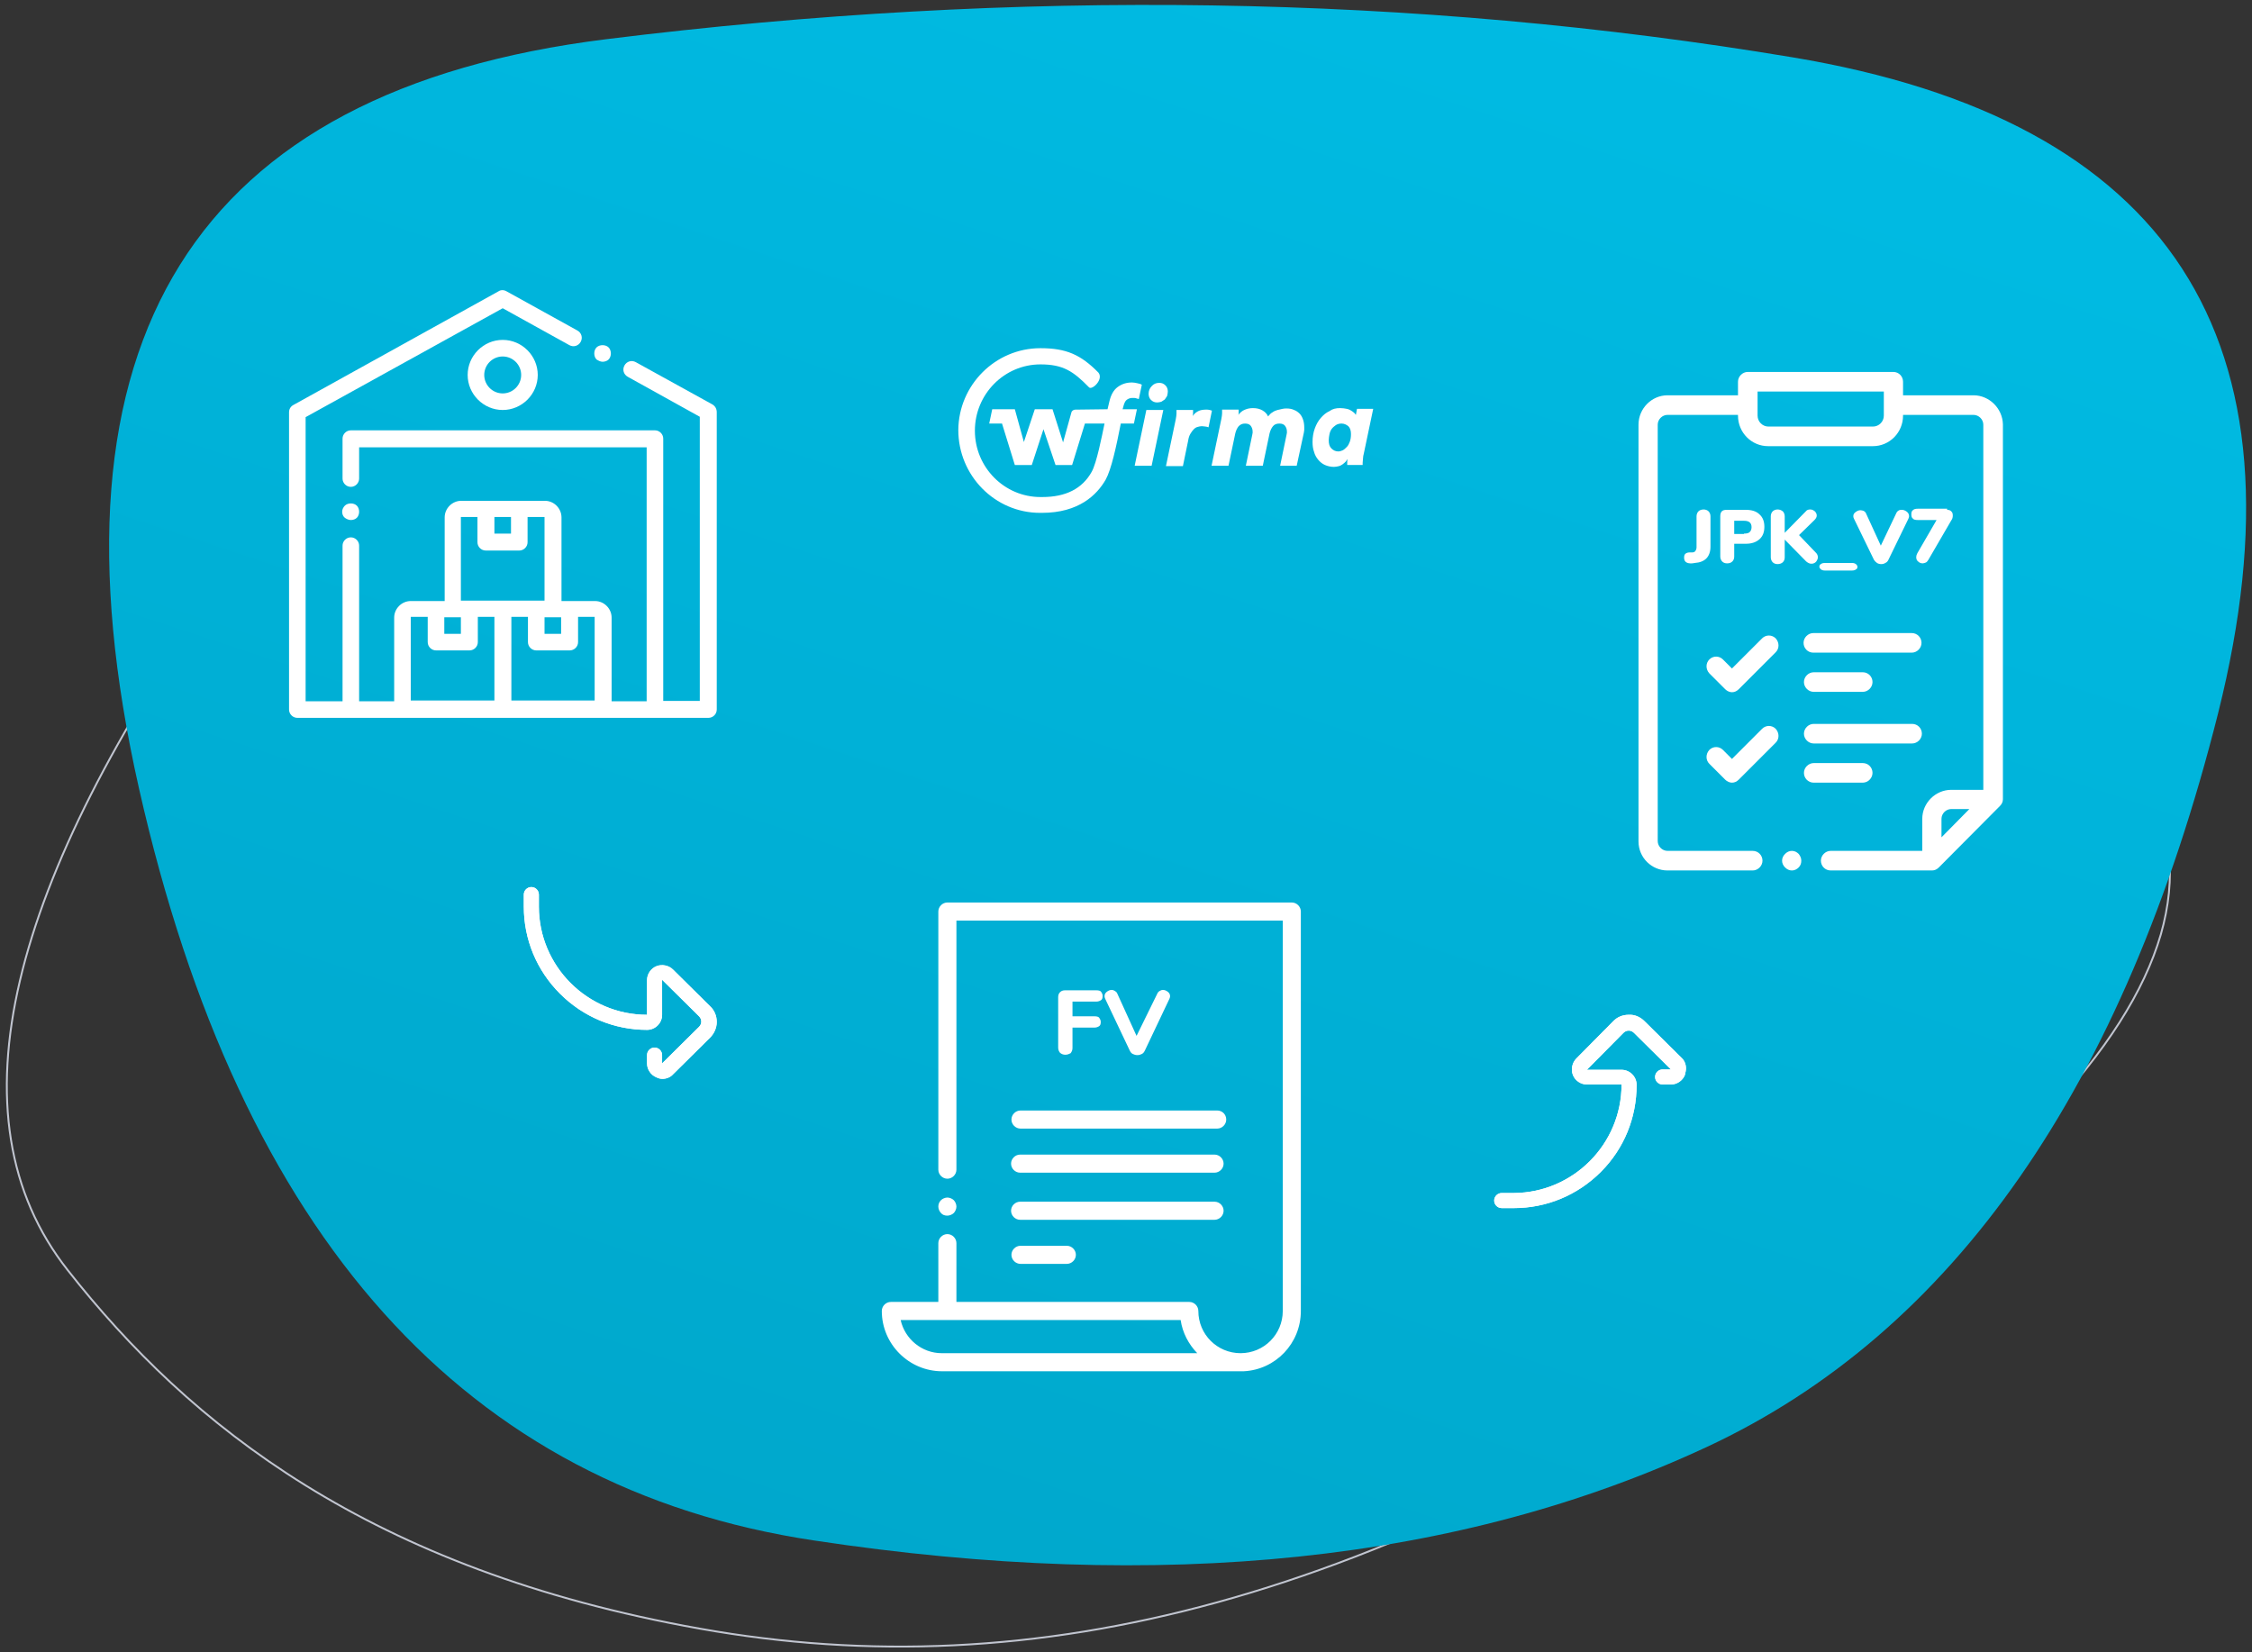 <?xml version="1.0" encoding="utf-8"?>
<!-- Generator: Adobe Illustrator 25.1.0, SVG Export Plug-In . SVG Version: 6.00 Build 0)  -->
<svg version="1.1" id="Warstwa_1" xmlns="http://www.w3.org/2000/svg" xmlns:xlink="http://www.w3.org/1999/xlink" x="0px" y="0px"
	 viewBox="0 0 597.6 438.5" style="enable-background:new 0 0 597.6 438.5;" xml:space="preserve">
<rect x="0" y="0" width="597.6" height="438.5" fill="#333333" stroke="none"/>
<style type="text/css">
	.st0{fill:none;stroke:#C1C5D0;stroke-width:0.5;stroke-linecap:round;stroke-linejoin:round;}
	.st1{fill:url(#SVGID_1_);}
	.st2{fill:#FFFFFF;}
	.st3{fill-rule:evenodd;clip-rule:evenodd;fill:#FFFFFF;}
</style>
<g>
	<path class="st0" d="M278.2,69.2c91.6,21,175.4,54.2,251.4,99.7c19,11.4,32.1,23.6,39.4,36.8c7.3,13.2,8.7,27.3,4.4,42.3
		c-4.4,15.1-14.6,31.1-30.6,48c-16.1,17-38,34.9-65.7,53.7c-111,75.4-202.5,98.4-291.4,82.5C98.1,416.6,50.2,378.1,18,337.1
		C1.9,316.7-1.9,290.8,5.3,260.2c7.2-30.6,25.3-65.8,52.9-105c27.6-39.2,59.8-65.9,96.4-80.2C191.2,60.7,232.4,58.7,278.2,69.2z"/>
	
		<linearGradient id="SVGID_1_" gradientUnits="userSpaceOnUse" x1="395.768" y1="823.679" x2="215.768" y2="279.679" gradientTransform="matrix(1 0 0 -1 0 716)">
		<stop  offset="0" style="stop-color:#00BFE8"/>
		<stop  offset="1" style="stop-color:#00A7CB"/>
	</linearGradient>
	<path class="st1" d="M475.6,15.2C375.4-1.5,270.4-3.2,160.9,10.4S10,90.2,36.9,209.3c26.9,119,86.6,185.6,179.1,199.5
		c92.5,14,171.4,5.7,236.9-24.8c65.5-30.5,110.7-95.5,135.7-194.7C613.5,90,575.9,31.9,475.6,15.2z"/>
	<path class="st2" d="M93.1,138c0.6,0,1.2-0.2,1.6-0.6c0.4-0.4,0.6-1,0.6-1.6c0-0.6-0.2-1.2-0.6-1.6c-0.4-0.4-1-0.6-1.6-0.6
		c-0.6,0-1.2,0.2-1.6,0.6c-0.4,0.4-0.7,1-0.7,1.6c0,0.6,0.2,1.2,0.7,1.6C91.9,137.7,92.5,138,93.1,138z"/>
	<path class="st2" d="M189,107.3l-20.3-11.2c-1.1-0.6-2.4-0.2-3,0.9c-0.6,1.1-0.2,2.4,0.9,3l19.1,10.6v75.4H176v-69.6
		c0-1.2-1-2.2-2.2-2.2H93.1c-1.2,0-2.2,1-2.2,2.2v10.6c0,1.2,1,2.2,2.2,2.2c1.2,0,2.2-1,2.2-2.2v-8.3h76.3v67.4h-9.3v-22.2
		c0-2.4-2-4.4-4.4-4.4H149v-22.2c0-2.4-2-4.4-4.4-4.4h-22.2c-2.4,0-4.4,2-4.4,4.4v22.2H109c-2.4,0-4.4,2-4.4,4.4v22.2h-9.3v-41.3
		c0-1.2-1-2.2-2.2-2.2c-1.2,0-2.2,1-2.2,2.2v41.3h-9.8v-75.4l52.3-28.9l17.7,9.8c1.1,0.6,2.4,0.2,3-0.9c0.6-1.1,0.2-2.4-0.9-3
		l-18.8-10.4c-0.7-0.4-1.5-0.4-2.1,0l-54.5,30.2c-0.7,0.4-1.1,1.1-1.1,1.9v78.9c0,1.2,1,2.2,2.2,2.2h109.1c1.2,0,2.2-1,2.2-2.2
		v-78.9C190.2,108.4,189.7,107.7,189,107.3z M144.5,163.8h4.4v4.4h-4.4V163.8z M135.6,137.2v4.4h-4.4v-4.4H135.6z M122.3,137.2h4.4
		v6.7c0,1.2,1,2.2,2.2,2.2h8.9c1.2,0,2.2-1,2.2-2.2v-6.7h4.5l0,22.2c0,0,0,0,0,0h-22.2V137.2z M122.3,163.8v4.4h-4.4v-4.4H122.3z
		 M109,185.9v-22.2h4.5v6.7c0,1.2,1,2.2,2.2,2.2h8.9c1.2,0,2.2-1,2.2-2.2v-6.7h4.4l0,22.2c0,0,0,0,0,0H109z M135.7,185.9v-22.2h4.4
		v6.7c0,1.2,1,2.2,2.2,2.2h8.9c1.2,0,2.2-1,2.2-2.2v-6.7h4.4l0,22.2c0,0,0,0,0,0H135.7z"/>
	<path class="st2" d="M159.9,96c0.6,0,1.2-0.2,1.6-0.6c0.4-0.4,0.6-1,0.6-1.6c0-0.6-0.2-1.2-0.6-1.6c-0.4-0.4-1-0.6-1.6-0.6
		c-0.6,0-1.2,0.2-1.6,0.6c-0.4,0.4-0.6,1-0.6,1.6c0,0.6,0.2,1.2,0.6,1.6C158.8,95.7,159.3,96,159.9,96z"/>
	<path class="st2" d="M124.1,99.5c0,5.1,4.2,9.3,9.3,9.3c5.1,0,9.3-4.2,9.3-9.3s-4.2-9.3-9.3-9.3C128.3,90.2,124.1,94.4,124.1,99.5z
		 M138.3,99.5c0,2.7-2.2,4.9-4.9,4.9c-2.7,0-4.9-2.2-4.9-4.9c0-2.7,2.2-4.9,4.9-4.9C136.1,94.6,138.3,96.8,138.3,99.5z"/>
	<path class="st2" d="M342.8,239.5h-91.4c-1.3,0-2.4,1.1-2.4,2.4v68.5c0,1.3,1.1,2.4,2.4,2.4c1.3,0,2.4-1.1,2.4-2.4v-66.1h86.6
		v103.6c0,6.2-5,11.2-11.2,11.2c-6.2,0-11.2-5-11.2-11.2c0-1.3-1.1-2.4-2.4-2.4h-61.8v-15.6c0-1.3-1.1-2.4-2.4-2.4
		c-1.3,0-2.4,1.1-2.4,2.4v15.6h-12.6c-1.3,0-2.4,1.1-2.4,2.4c0,8.8,7.2,16,16,16h79.7c0.1,0,0.2,0,0.3,0c8.5-0.4,15.2-7.4,15.2-16
		v-106C345.2,240.6,344.1,239.5,342.8,239.5z M249.9,359.1c-5.3,0-9.8-3.8-10.9-8.8h74.3c0.5,3.4,2.1,6.4,4.4,8.8H249.9z"/>
	<path class="st2" d="M270.7,323.7h51.6c1.3,0,2.4-1.1,2.4-2.4c0-1.3-1.1-2.4-2.4-2.4h-51.6c-1.3,0-2.4,1.1-2.4,2.4
		C268.3,322.6,269.4,323.7,270.7,323.7z"/>
	<path class="st2" d="M270.7,311.2h51.6c1.3,0,2.4-1.1,2.4-2.4c0-1.3-1.1-2.4-2.4-2.4h-51.6c-1.3,0-2.4,1.1-2.4,2.4
		C268.3,310.1,269.4,311.2,270.7,311.2z"/>
	<path class="st2" d="M323,294.7h-52.2c-1.3,0-2.4,1.1-2.4,2.4c0,1.3,1.1,2.4,2.4,2.4H323c1.3,0,2.4-1.1,2.4-2.4
		C325.4,295.7,324.3,294.7,323,294.7z"/>
	<path class="st2" d="M285.5,333c0-1.3-1.1-2.4-2.4-2.4h-12.3c-1.3,0-2.4,1.1-2.4,2.4c0,1.3,1.1,2.4,2.4,2.4h12.3
		C284.4,335.4,285.5,334.3,285.5,333z"/>
	<path class="st2" d="M251.4,322.6c0.6,0,1.3-0.3,1.7-0.7s0.7-1.1,0.7-1.7s-0.3-1.3-0.7-1.7s-1.1-0.7-1.7-0.7
		c-0.6,0-1.3,0.3-1.7,0.7c-0.5,0.5-0.7,1.1-0.7,1.7s0.3,1.3,0.7,1.7C250.1,322.4,250.7,322.6,251.4,322.6z"/>
	<path class="st2" d="M282.7,279.9c-0.6,0-1-0.2-1.4-0.5c-0.3-0.4-0.5-0.8-0.5-1.4v-13.4c0-0.6,0.2-1,0.5-1.3
		c0.3-0.3,0.7-0.5,1.3-0.5h8.3c0.6,0,1.1,0.1,1.3,0.4s0.4,0.6,0.4,1.1c0,0.5-0.1,0.9-0.4,1.1s-0.7,0.4-1.3,0.4h-6.3v3.9h5.8
		c0.6,0,1.1,0.1,1.3,0.4s0.4,0.6,0.4,1.1c0,0.5-0.1,0.9-0.4,1.1s-0.7,0.4-1.3,0.4h-5.8v5.4c0,0.6-0.2,1-0.5,1.4
		C283.7,279.7,283.3,279.9,282.7,279.9z M307.1,263.7c0.1-0.3,0.4-0.6,0.6-0.7c0.3-0.2,0.6-0.3,0.9-0.3c0.5,0,0.9,0.2,1.3,0.5
		c0.4,0.3,0.6,0.7,0.6,1.2c0,0.2-0.1,0.5-0.2,0.7l-6.5,13.7c-0.2,0.4-0.4,0.7-0.8,0.9c-0.4,0.2-0.7,0.3-1.2,0.3
		c-0.4,0-0.8-0.1-1.2-0.3c-0.4-0.2-0.6-0.5-0.8-0.9l-6.5-13.7c-0.1-0.2-0.2-0.5-0.2-0.7c0-0.5,0.2-0.9,0.6-1.2
		c0.4-0.3,0.8-0.5,1.3-0.5c0.3,0,0.6,0.1,0.9,0.3c0.3,0.2,0.5,0.4,0.6,0.7l5.1,11.2L307.1,263.7z"/>
	<path class="st2" d="M523.7,104.9H505v-3.6c0-1.4-1.1-2.6-2.6-2.6h-38.6c-1.4,0-2.6,1.2-2.6,2.6v3.6h-18.7c-4.2,0-7.7,3.5-7.7,7.8
		v110.6c0,4.3,3.5,7.7,7.7,7.7h22.6c1.4,0,2.6-1.2,2.6-2.6c0-1.4-1.1-2.6-2.6-2.6h-22.6c-1.4,0-2.6-1.2-2.6-2.6V112.7
		c0-1.4,1.2-2.6,2.6-2.6h18.7v0.2c0,4.5,3.6,8.1,8,8.1H497c4.4,0,8-3.6,8-8.1v-0.2h18.7c1.4,0,2.6,1.2,2.6,2.6v96.9h-8.5
		c-4.2,0-7.7,3.5-7.7,7.7v8.5h-24.3c-1.4,0-2.6,1.2-2.6,2.6c0,1.4,1.1,2.6,2.6,2.6h26.9c0.7,0,1.3-0.3,1.8-0.8l16.2-16.3
		c0.5-0.5,0.8-1.1,0.8-1.8v-99.5C531.4,108.4,527.9,104.9,523.7,104.9z M499.9,110.3c0,1.6-1.3,2.9-2.9,2.9h-27.7
		c-1.6,0-2.9-1.3-2.9-2.9v-6.4h33.5L499.9,110.3L499.9,110.3z M517.8,214.7h4.8l-7.4,7.5v-4.9C515.2,215.9,516.4,214.7,517.8,214.7z
		"/>
	<path class="st2" d="M457.2,175c-1-1-2.6-1-3.6,0c-1,1-1,2.6,0,3.7l4.2,4.2c0.5,0.5,1.2,0.8,1.8,0.8c0.7,0,1.3-0.3,1.8-0.8l9.8-9.8
		c1-1,1-2.6,0-3.7c-1-1-2.6-1-3.6,0l-8,8L457.2,175z"/>
	<path class="st2" d="M481.3,183.6h13c1.4,0,2.6-1.2,2.6-2.6s-1.1-2.6-2.6-2.6h-13c-1.4,0-2.6,1.2-2.6,2.6S479.9,183.6,481.3,183.6z
		"/>
	<path class="st2" d="M507.3,168h-26.1c-1.4,0-2.6,1.2-2.6,2.6s1.1,2.6,2.6,2.6h26.1c1.4,0,2.6-1.2,2.6-2.6S508.8,168,507.3,168z"/>
	<path class="st2" d="M453.6,202.7l4.2,4.2c0.5,0.5,1.2,0.8,1.8,0.8c0.7,0,1.3-0.3,1.8-0.8l9.8-9.8c1-1,1-2.6,0-3.7
		c-1-1-2.6-1-3.6,0l-8,8l-2.4-2.4c-1-1-2.6-1-3.6,0C452.6,200.1,452.6,201.7,453.6,202.7z"/>
	<path class="st2" d="M496.9,205.1c0-1.4-1.1-2.6-2.6-2.6h-13c-1.4,0-2.6,1.2-2.6,2.6c0,1.4,1.1,2.6,2.6,2.6h13
		C495.7,207.7,496.9,206.5,496.9,205.1z"/>
	<path class="st2" d="M481.3,197.3h26.1c1.4,0,2.6-1.2,2.6-2.6s-1.1-2.6-2.6-2.6h-26.1c-1.4,0-2.6,1.2-2.6,2.6
		S479.9,197.3,481.3,197.3z"/>
	<path class="st2" d="M475.5,225.8c-0.7,0-1.3,0.3-1.8,0.8c-0.5,0.5-0.8,1.1-0.8,1.8c0,0.7,0.3,1.3,0.8,1.8c0.5,0.5,1.1,0.8,1.8,0.8
		c0.7,0,1.3-0.3,1.8-0.8c0.5-0.5,0.7-1.1,0.7-1.8c0-0.7-0.3-1.3-0.7-1.8C476.8,226.1,476.2,225.8,475.5,225.8z"/>
	<path class="st2" d="M449.1,149.5c-1.5,0.1-2.2-0.4-2.2-1.5c0-0.5,0.1-0.8,0.3-1c0.2-0.2,0.6-0.4,1.1-0.4l0.7,0
		c0.4,0,0.7-0.1,0.9-0.4c0.2-0.3,0.3-0.6,0.3-1V137c0-0.5,0.2-1,0.5-1.3c0.3-0.3,0.8-0.5,1.4-0.5c0.5,0,1,0.2,1.3,0.5
		c0.3,0.3,0.5,0.8,0.5,1.3v8.1c0,1.3-0.4,2.4-1.1,3.1c-0.7,0.7-1.7,1.1-3.1,1.2L449.1,149.5z M458.3,149.5c-0.6,0-1-0.2-1.3-0.5
		c-0.3-0.3-0.5-0.8-0.5-1.3V137c0-0.5,0.1-1,0.4-1.3c0.3-0.3,0.7-0.4,1.3-0.4h5.1c1.6,0,2.8,0.4,3.6,1.2c0.9,0.8,1.3,1.9,1.3,3.3
		c0,1.4-0.4,2.5-1.3,3.3c-0.9,0.8-2.1,1.2-3.6,1.2h-3.1v3.4c0,0.6-0.2,1-0.5,1.3C459.3,149.4,458.8,149.5,458.3,149.5z M462.8,141.6
		c0.7,0,1.2-0.1,1.5-0.4c0.3-0.3,0.5-0.7,0.5-1.3c0-1.2-0.7-1.7-2-1.7h-2.6v3.5H462.8z M481.9,146.7c0.3,0.3,0.5,0.7,0.5,1.2
		c0,0.4-0.2,0.8-0.5,1.2c-0.3,0.3-0.7,0.5-1.2,0.5c-0.5,0-0.9-0.2-1.4-0.6l-5.7-5.8v4.7c0,0.6-0.2,1-0.5,1.3
		c-0.3,0.3-0.8,0.5-1.4,0.5c-0.6,0-1-0.2-1.3-0.5c-0.3-0.3-0.5-0.8-0.5-1.3V137c0-0.5,0.2-1,0.5-1.3c0.3-0.3,0.8-0.5,1.3-0.5
		c0.6,0,1,0.2,1.4,0.5c0.3,0.3,0.5,0.8,0.5,1.3v4.4l5.6-5.7c0.3-0.4,0.7-0.5,1.2-0.5s0.8,0.2,1.2,0.5c0.3,0.3,0.5,0.7,0.5,1.1
		s-0.2,0.8-0.6,1.2l-4.1,4L481.9,146.7z M484.2,151.4c-0.4,0-0.7-0.1-1-0.3c-0.2-0.2-0.4-0.4-0.4-0.7c0-0.3,0.1-0.6,0.4-0.7
		c0.2-0.2,0.6-0.3,1-0.3h7.3c0.4,0,0.7,0.1,1,0.3c0.2,0.2,0.4,0.4,0.4,0.7c0,0.3-0.1,0.6-0.4,0.7c-0.2,0.2-0.6,0.3-1,0.3H484.2z
		 M503.2,136.2c0.1-0.3,0.4-0.6,0.6-0.7c0.3-0.2,0.6-0.2,0.9-0.2c0.5,0,0.9,0.2,1.3,0.5c0.4,0.3,0.6,0.7,0.6,1.2
		c0,0.2-0.1,0.5-0.2,0.7l-5.3,10.9c-0.2,0.4-0.4,0.6-0.8,0.8c-0.3,0.2-0.7,0.3-1.1,0.3c-0.4,0-0.8-0.1-1.1-0.3
		c-0.3-0.2-0.6-0.5-0.8-0.8l-5.3-10.9c-0.1-0.2-0.2-0.4-0.2-0.7c0-0.5,0.2-0.8,0.6-1.1c0.4-0.3,0.8-0.5,1.3-0.5
		c0.3,0,0.6,0.1,0.9,0.2c0.3,0.2,0.5,0.4,0.6,0.7l3.9,8.5L503.2,136.2z M516.7,135.3c0.5,0,0.8,0.1,1.1,0.4c0.3,0.3,0.4,0.6,0.4,1.1
		c0,0.5-0.1,0.9-0.4,1.3l-6.1,10.5c-0.2,0.3-0.4,0.6-0.7,0.7c-0.3,0.1-0.5,0.2-0.8,0.2c-0.5,0-0.9-0.2-1.2-0.5
		c-0.4-0.3-0.5-0.7-0.5-1.2c0-0.3,0.1-0.6,0.3-1l5.1-8.8h-5c-0.6,0-1.1-0.1-1.3-0.4c-0.3-0.2-0.4-0.6-0.4-1.1c0-0.5,0.1-0.9,0.4-1.1
		c0.3-0.3,0.7-0.4,1.3-0.4H516.7z"/>
	<path class="st3" d="M276.1,92.4c6.8,0,10.7,1.7,15.4,6.5c1.4,1.8-1.7,4.7-2.5,3.9c-4.2-4.3-6.9-6.1-12.9-6.1
		c-9.6,0-17.4,7.9-17.4,17.6s7.8,17.6,17.4,17.6l0.5,0c6.2,0,10.6-2.2,13.1-6.7c1.3-2.3,2.7-9.4,3.4-12.8h-5.2l-3.4,11h-4.4
		l-3.2-9.5l-3.1,9.5h-4.5l-3.4-11h-3.4l0.8-3.8h1.4l0,0h4.6l2.4,8.7l2.9-8.7h4.7l2.8,8.8l2.2-7.9c0.1-0.5,0.6-0.8,1.1-0.8h0.6
		l7.9-0.1l0.5-2.1c0.4-1.7,1.1-3,2.2-3.8c1.1-0.8,2.3-1.2,3.8-1.2c0.5,0,0.9,0.1,1.4,0.2s0.9,0.2,1.2,0.4l-0.8,3.8
		c0,0-0.3-0.1-0.7-0.2c-0.2-0.1-0.6-0.1-1-0.1c-0.6,0-1.1,0.2-1.5,0.5c-0.4,0.3-0.6,0.8-0.8,1.4l-0.3,1.1h3.8l-0.8,3.8h-3.5l0,0.1
		c-1.2,6.1-2.5,12.1-4,14.8c-2.3,4-7.1,8.8-16.9,8.8l-0.5,0c-12,0-21.7-9.9-21.7-22C254.4,102.2,264.1,92.4,276.1,92.4z
		 M355.6,108.3c0.7,0,1.3,0.1,1.8,0.2c0.5,0.1,0.9,0.3,1.2,0.5c0.3,0.2,0.6,0.4,0.8,0.6c0.2,0.2,0.3,0.4,0.4,0.5l0.3-1.6h4.3
		l-2.5,11.9c-0.1,0.4-0.2,0.8-0.2,1.2c0,0.4-0.1,0.8-0.1,1.2v0.2c0,0.1,0,0.2,0,0.4h-4.1c0-0.1,0-0.2,0-0.3V123c0-0.4,0-0.8,0.1-1.2
		c-0.1,0.2-0.3,0.4-0.5,0.7c-0.2,0.2-0.5,0.5-0.8,0.7c-0.3,0.2-0.6,0.4-1,0.5c-0.4,0.1-0.9,0.2-1.3,0.2c-0.9,0-1.7-0.2-2.4-0.5
		c-0.7-0.3-1.3-0.8-1.8-1.4c-0.5-0.6-0.9-1.3-1.1-2.1c-0.3-0.8-0.4-1.7-0.4-2.6c0-1.3,0.2-2.5,0.6-3.6c0.4-1.1,0.9-2,1.6-2.8
		c0.7-0.8,1.4-1.4,2.3-1.8C353.6,108.5,354.5,108.3,355.6,108.3z M308.7,108.8l-3.1,14.8h-4.5l3.1-14.8H308.7z M320.1,108.7
		c0.3,0,0.6,0,0.9,0.1c0.3,0.1,0.5,0.1,0.6,0.2l-0.9,4.4c-0.3-0.1-0.6-0.2-0.8-0.2c-0.2,0-0.6-0.1-1-0.1c-0.4,0-0.7,0.1-1.1,0.2
		c-0.4,0.1-0.7,0.3-1,0.6c-0.3,0.3-0.6,0.7-0.9,1.2c-0.3,0.5-0.5,1.1-0.6,1.8l-1.4,6.8h-4.5l2.6-12.4c0.1-0.6,0.2-1.1,0.2-1.5
		c0-0.4,0-0.7,0-1h4.4c0,0,0,0.2,0,0.6c0,0.3,0,0.7-0.1,1c0.5-0.7,1-1.1,1.7-1.4C318.7,108.8,319.4,108.7,320.1,108.7z M341.4,108.4
		c0.7,0,1.4,0.1,2,0.4c0.6,0.2,1.1,0.6,1.5,1c0.4,0.4,0.7,1,0.9,1.6c0.2,0.6,0.3,1.3,0.3,2c0,0.2,0,0.5,0,0.7c0,0.2-0.1,0.5-0.1,0.7
		l-1.9,8.8h-4.4l1.7-8.2c0-0.2,0.1-0.4,0.1-0.5c0-0.2,0-0.3,0-0.4c0-0.6-0.2-1.1-0.5-1.5c-0.3-0.4-0.8-0.6-1.5-0.6
		c-0.7,0-1.3,0.2-1.7,0.7c-0.4,0.5-0.7,1.1-0.9,1.9l-1.8,8.6h-4.5l1.7-8.2c0-0.2,0.1-0.4,0.1-0.5c0-0.2,0-0.3,0-0.4
		c0-0.6-0.2-1.1-0.5-1.5c-0.3-0.4-0.8-0.6-1.5-0.6c-0.7,0-1.2,0.2-1.7,0.7c-0.4,0.5-0.7,1.1-0.9,1.9l-1.8,8.6h-4.5l2.6-12.4
		c0.1-0.6,0.2-1.1,0.2-1.5c0-0.4,0-0.7,0-1h4.4v0.8c0,0.2,0,0.4-0.1,0.6c0.5-0.6,1-1.1,1.8-1.4c0.7-0.3,1.4-0.4,2.1-0.4
		c1,0,1.8,0.2,2.5,0.6c0.7,0.4,1.2,0.9,1.5,1.6c0.4-0.5,0.8-0.9,1.2-1.1c0.4-0.3,0.9-0.5,1.3-0.6c0.4-0.1,0.8-0.2,1.3-0.3
		C340.7,108.4,341.1,108.4,341.4,108.4z M356,112.4c-0.5,0-1,0.1-1.5,0.4c-0.4,0.3-0.8,0.6-1.1,1c-0.3,0.4-0.5,0.9-0.6,1.4
		c-0.1,0.5-0.2,1.1-0.2,1.6c0,1,0.2,1.7,0.7,2.2c0.5,0.5,1.1,0.8,1.8,0.8c0.4,0,0.8-0.1,1.2-0.3c0.4-0.2,0.7-0.5,1.1-0.9
		s0.6-0.9,0.8-1.4c0.2-0.6,0.3-1.2,0.3-2c0-0.9-0.2-1.6-0.7-2.1C357.3,112.7,356.7,112.4,356,112.4z M307.6,101.6
		c0.7,0,1.2,0.2,1.7,0.7c0.4,0.4,0.6,1,0.6,1.6c0,0.4-0.1,0.8-0.2,1.2c-0.2,0.3-0.4,0.6-0.6,0.9c-0.3,0.2-0.6,0.4-0.9,0.6
		c-0.4,0.1-0.7,0.2-1.1,0.2c-0.7,0-1.2-0.2-1.7-0.7c-0.4-0.4-0.6-1-0.6-1.6c0-0.8,0.3-1.5,0.8-2
		C306.1,101.9,306.8,101.6,307.6,101.6z"/>
	<path class="st2" d="M175.8,286.3c1,0,2.1-0.4,2.8-1.2l9.8-9.7c1.1-1.1,1.8-2.6,1.8-4.2c0-1.6-0.6-3.1-1.8-4.2l-9.8-9.7
		c-1.1-1.1-2.9-1.5-4.4-0.9c-1.5,0.6-2.5,2.1-2.5,3.7v9.2c-15.8,0-28.7-12.9-28.7-28.7v-3.2c0-1.1-0.9-2-2-2s-2,0.9-2,2v3.2
		c0,8.7,3.4,16.9,9.6,23.1c6.2,6.2,14.4,9.6,23.1,9.6c2.2,0,4-1.8,4-4V260c0,0,0,0,0,0c0,0,0,0,0,0c0,0,0,0,0,0l9.8,9.7
		c0.4,0.4,0.6,0.9,0.6,1.4s-0.2,1-0.6,1.4l-9.8,9.7l0,0c0,0,0,0,0,0c0,0,0,0,0,0v-2.2c0-1.1-0.9-2-2-2c-1.1,0-2,0.9-2,2v2.2
		c0,1.6,1,3.1,2.5,3.7C174.8,286.2,175.3,286.3,175.8,286.3z"/>
	<path class="st2" d="M175.8,286.3c1,0,2.1-0.4,2.8-1.2l9.8-9.7c1.1-1.1,1.8-2.6,1.8-4.2c0-1.6-0.6-3.1-1.8-4.2l-9.8-9.7
		c-1.1-1.1-2.9-1.5-4.4-0.9c-1.5,0.6-2.5,2.1-2.5,3.7v9.2c-15.8,0-28.7-12.9-28.7-28.7v-3.2c0-1.1-0.9-2-2-2s-2,0.9-2,2v3.2
		c0,8.7,3.4,16.9,9.6,23.1c6.2,6.2,14.4,9.6,23.1,9.6c2.2,0,4-1.8,4-4V260c0,0,0,0,0,0c0,0,0,0,0,0c0,0,0,0,0,0l9.8,9.7
		c0.4,0.4,0.6,0.9,0.6,1.4s-0.2,1-0.6,1.4l-9.8,9.7l0,0c0,0,0,0,0,0c0,0,0,0,0,0v-2.2c0-1.1-0.9-2-2-2c-1.1,0-2,0.9-2,2v2.2
		c0,1.6,1,3.1,2.5,3.7C174.8,286.2,175.3,286.3,175.8,286.3z"/>
	<path class="st2" d="M447.4,283.5c0-1-0.4-2.1-1.2-2.8l-9.8-9.7c-1.1-1.1-2.6-1.8-4.2-1.7c-1.6,0-3.1,0.6-4.2,1.8l-9.7,9.8
		c-1.1,1.1-1.5,2.9-0.9,4.4c0.6,1.5,2.1,2.5,3.7,2.5l9.2,0c0,15.8-12.8,28.7-28.6,28.8l-3.2,0c-1.1,0-2,0.9-2,2c0,1.1,0.9,2,2,2
		l3.2,0c8.7,0,16.9-3.4,23.1-9.6c6.2-6.2,9.5-14.4,9.5-23.1c0-2.2-1.8-4-4-4l-9.2,0h0c0,0,0,0,0,0c0,0,0,0,0,0l9.7-9.8
		c0.4-0.4,0.9-0.6,1.4-0.6c0.5,0,1,0.2,1.4,0.6l9.8,9.7l0,0c0,0,0,0,0,0c0,0,0,0,0,0l-2.2,0c-1.1,0-2,0.9-2,2c0,1.1,0.9,2,2,2l2.2,0
		c1.6,0,3.1-1,3.7-2.5C447.3,284.5,447.4,284,447.4,283.5z"/>
	<path class="st2" d="M447.4,283.5c0-1-0.4-2.1-1.2-2.8l-9.8-9.7c-1.1-1.1-2.6-1.8-4.2-1.7c-1.6,0-3.1,0.6-4.2,1.8l-9.7,9.8
		c-1.1,1.1-1.5,2.9-0.9,4.4c0.6,1.5,2.1,2.5,3.7,2.5l9.2,0c0,15.8-12.8,28.7-28.6,28.8l-3.2,0c-1.1,0-2,0.9-2,2c0,1.1,0.9,2,2,2
		l3.2,0c8.7,0,16.9-3.4,23.1-9.6c6.2-6.2,9.5-14.4,9.5-23.1c0-2.2-1.8-4-4-4l-9.2,0h0c0,0,0,0,0,0c0,0,0,0,0,0l9.7-9.8
		c0.4-0.4,0.9-0.6,1.4-0.6c0.5,0,1,0.2,1.4,0.6l9.8,9.7l0,0c0,0,0,0,0,0c0,0,0,0,0,0l-2.2,0c-1.1,0-2,0.9-2,2c0,1.1,0.9,2,2,2l2.2,0
		c1.6,0,3.1-1,3.7-2.5C447.3,284.5,447.4,284,447.4,283.5z"/>
</g>
</svg>
